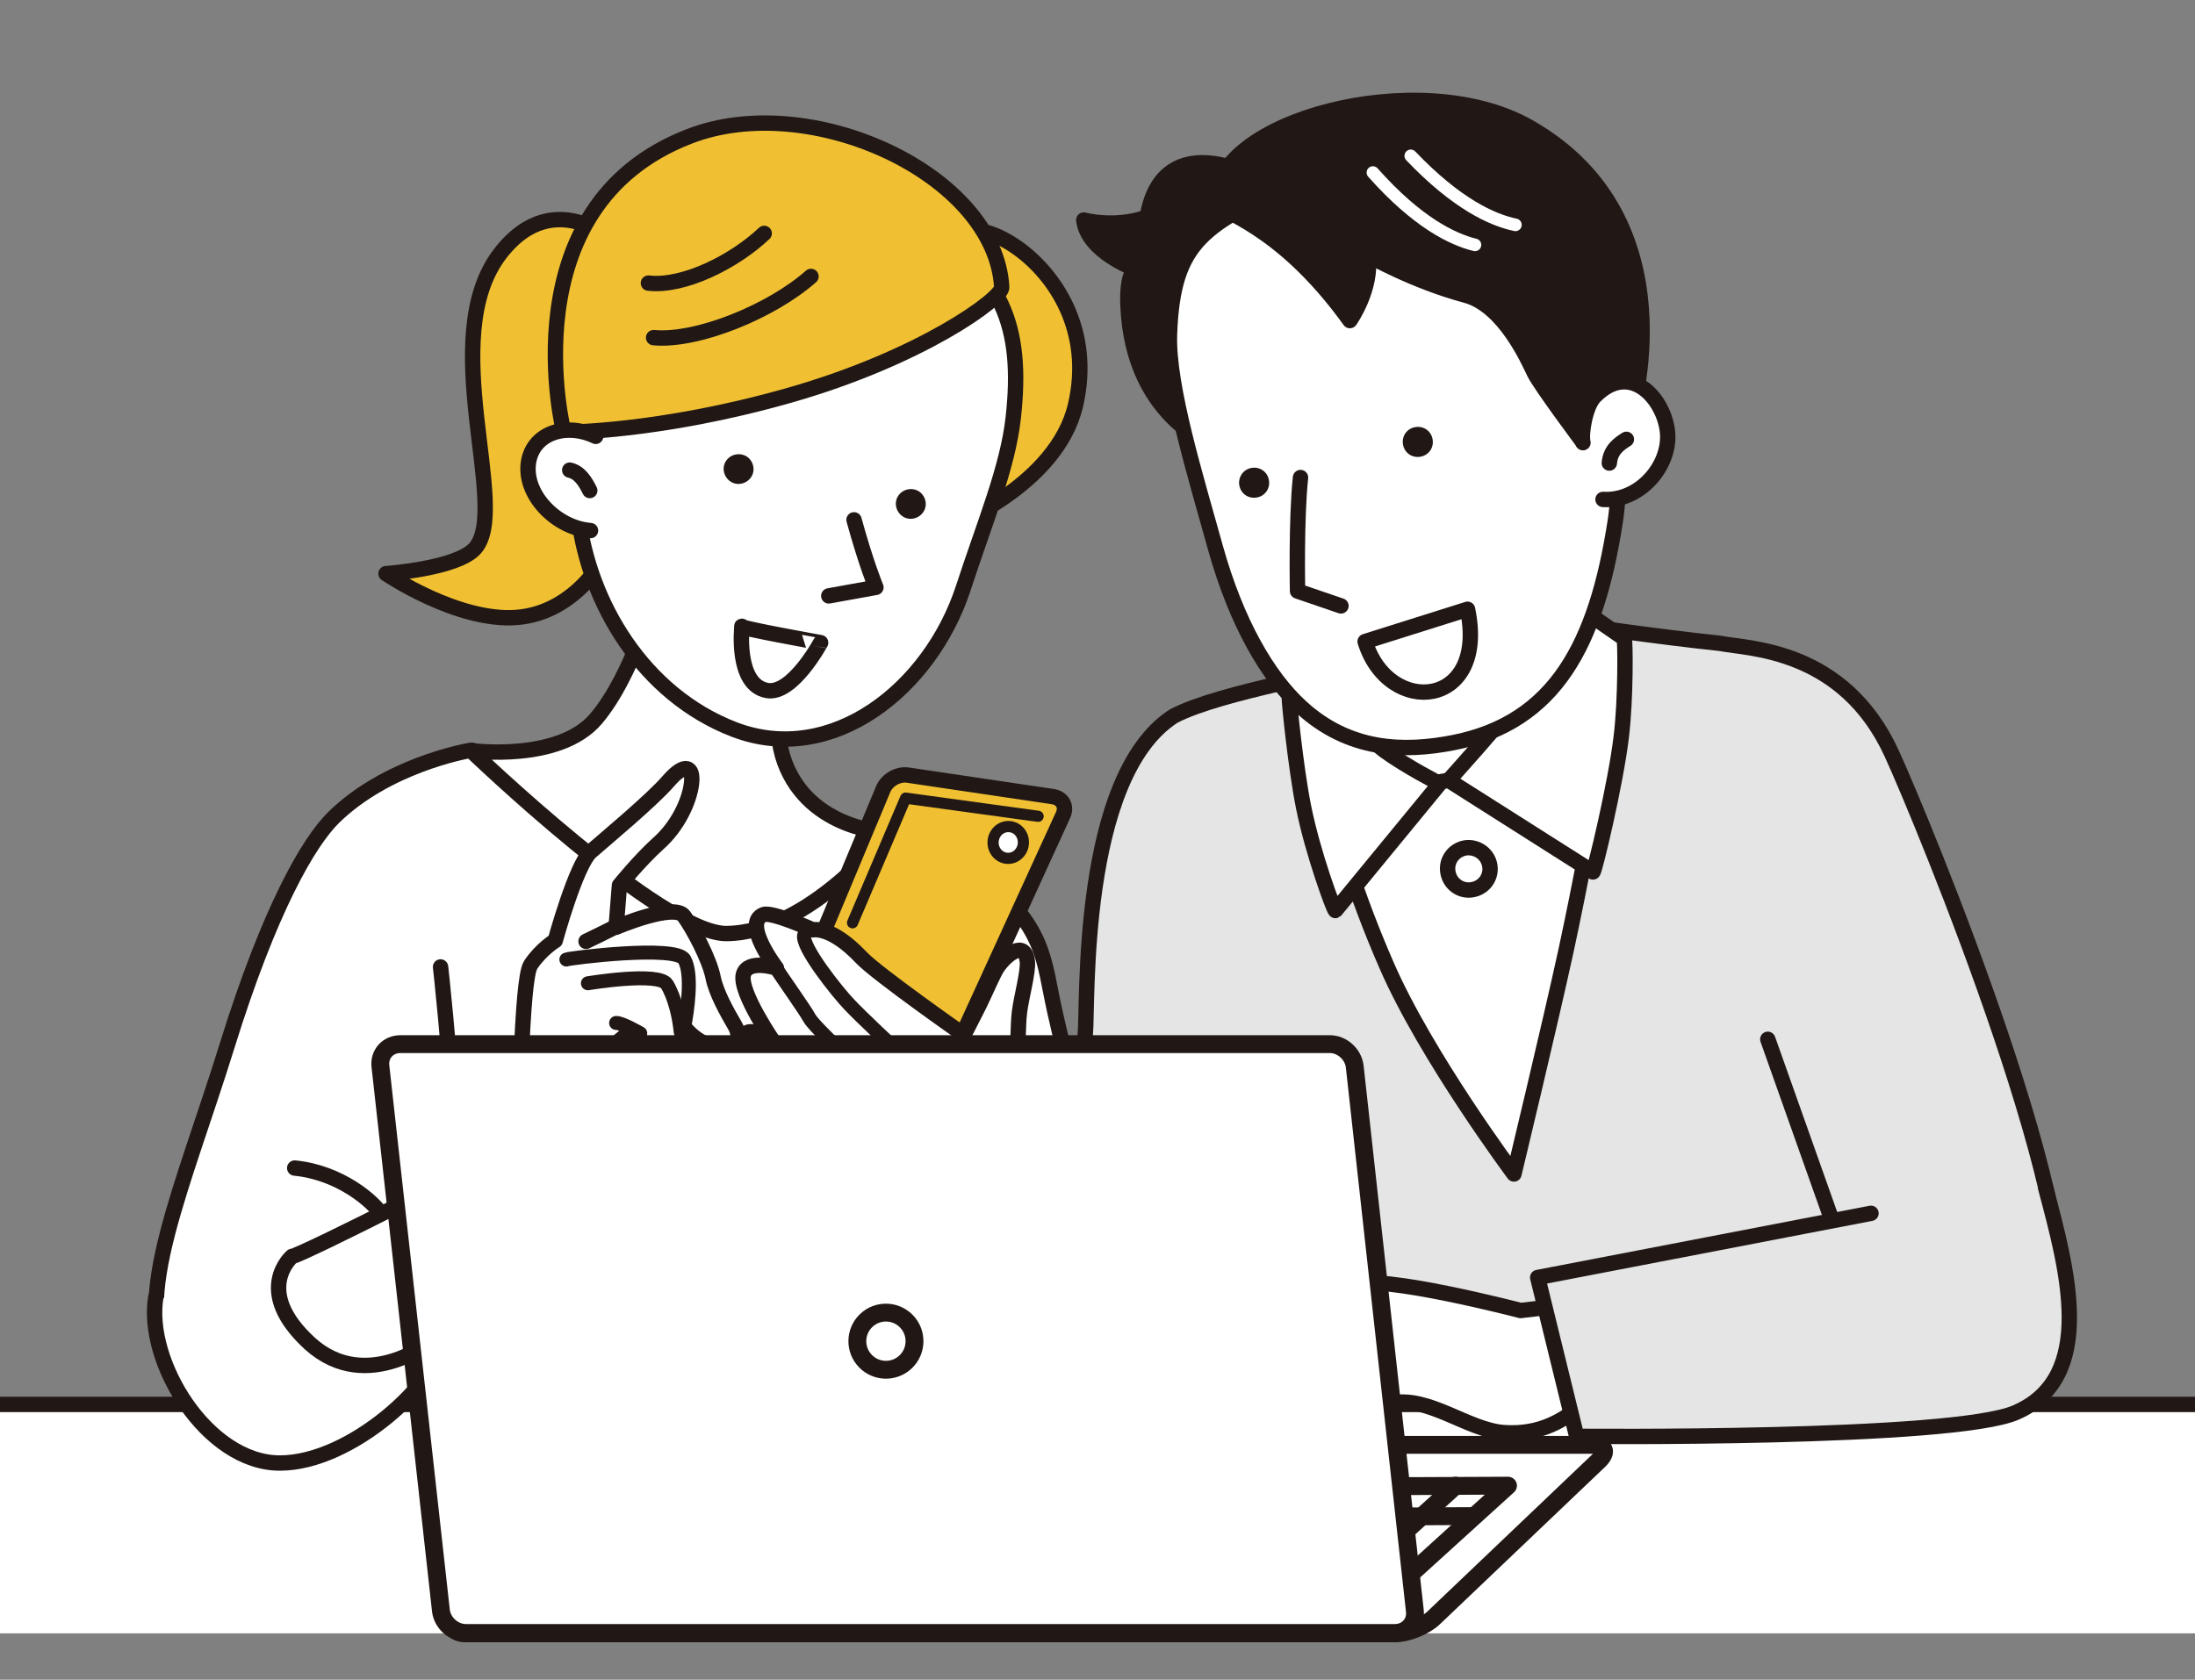 <?xml version="1.0" encoding="utf-8"?>
<!-- Generator: Adobe Illustrator 28.0.0, SVG Export Plug-In . SVG Version: 6.00 Build 0)  -->
<svg version="1.1" id="レイヤー_1" xmlns="http://www.w3.org/2000/svg" xmlns:xlink="http://www.w3.org/1999/xlink" x="0px"
	 y="0px" viewBox="0 0 591.4 452.7" style="enable-background:new 0 0 591.4 452.7;" xml:space="preserve">
<rect x="0" y="0" width="591.4" height="452.7" fill="#808080" stroke="none"/>
<style type="text/css">
	.st0{clip-path:url(#SVGID_00000170258303987987399880000000850868103107495315_);}
	.st1{fill:#E5E5E6;stroke:#211815;stroke-width:4.143;stroke-linecap:round;stroke-linejoin:round;stroke-miterlimit:10;}
	.st2{fill:#FFFFFF;stroke:#211815;stroke-width:4.143;stroke-linecap:round;stroke-linejoin:round;stroke-miterlimit:10;}
	.st3{fill:#211815;stroke:#211815;stroke-width:4.143;stroke-linecap:round;stroke-linejoin:round;stroke-miterlimit:10;}
	.st4{fill:none;stroke:#FFFFFF;stroke-width:3.389;stroke-linecap:round;stroke-linejoin:round;stroke-miterlimit:10;}
	.st5{fill:#211815;}
	.st6{fill:#F0C032;stroke:#211815;stroke-width:4.143;stroke-linecap:round;stroke-linejoin:round;stroke-miterlimit:10;}
	.st7{fill:none;stroke:#211815;stroke-width:4.143;stroke-linecap:round;stroke-linejoin:round;stroke-miterlimit:10;}
	.st8{fill:#F0C032;}
	.st9{fill:#FFFFFF;stroke:#211815;stroke-width:3.766;stroke-linecap:round;stroke-linejoin:round;stroke-miterlimit:10;}
	.st10{fill:none;stroke:#211815;stroke-width:3.013;stroke-linecap:round;stroke-linejoin:round;stroke-miterlimit:10;}
	.st11{fill:#FFFFFF;stroke:#211815;stroke-width:3.013;stroke-linecap:round;stroke-linejoin:round;stroke-miterlimit:10;}
	.st12{fill:none;stroke:#211815;stroke-width:3.389;stroke-linecap:round;stroke-linejoin:round;stroke-miterlimit:10;}
	.st13{fill:none;stroke:#211815;stroke-width:3.766;stroke-linecap:round;stroke-linejoin:round;stroke-miterlimit:10;}
	.st14{fill:#FFFFFF;}
	.st15{fill:none;stroke:#211815;stroke-width:4.812;stroke-linecap:round;stroke-linejoin:round;stroke-miterlimit:10;}
	.st16{fill:#FFFFFF;stroke:#211815;stroke-width:4.812;stroke-linecap:round;stroke-linejoin:round;stroke-miterlimit:10;}
</style>
<g>
	<g>
		<defs>
			<rect id="SVGID_1_" x="-0.1" y="12.6" width="591.5" height="427.6"/>
		</defs>
		<clipPath id="SVGID_00000180336502225782679020000011089357646548192158_">
			<use xlink:href="#SVGID_1_"  style="overflow:visible;"/>
		</clipPath>
		<g style="clip-path:url(#SVGID_00000180336502225782679020000011089357646548192158_);">
			<path class="st1" d="M509.7,203.1c-13-28.4-38.7-28.2-46.2-29.7c-17.9-1.9-39.4-5.1-39.6-5.1c-26.9,1.5-43.8,4.8-52.8,8.9
				c-9.4,4.3-41.9,9-54.9,15.8c-25.5,16.5-23,77.6-23.8,85.9c-2.1,22.6-2.1,95.9-3.4,105.1c-1.2,8.8,263.3-22.9,264.6-25.7
				C564.9,334.8,518,221.2,509.7,203.1z"/>
			<path class="st2" d="M353,190.7c0,0,3.8,31.1,20.6,69.5c10.6,24.4,34.3,56.2,34.3,56.2s9.8-40.7,14.1-60.5
				c7.7-35.8,15.7-83.8,15.7-83.8L353,190.7z"/>
			<path class="st2" d="M414.4,146.3c0,0,2.6,31,12.7,42.3c10.1,11.3-0.9,12.2-0.9,12.2s-17,6.1-35.9,9.5c-21.9,3.9-19,0.1-19,0.1
				s-7.1,3.1-1-15.2c6.1-18.3-1.2-39.2-1.2-39.2"/>
			<path class="st2" d="M390.3,210.3l38.9,24.7c0.4,0.1,6.1-23.7,7.6-36.3c1.3-10.3,1.1-26.6,0.8-26.6l-16-11.1
				c0,0-8.2,21.3-12.5,27.2C405,194.1,390.3,210.3,390.3,210.3z"/>
			<path class="st2" d="M387.9,211.2l-28.1,34.2c-0.3,0.2-6.1-15.4-8.6-28c-2.1-10.5-4-29.3-3.8-29.4l6.7-5c0,0,13.1,14.9,18.9,19.3
				C378.9,206.6,387.9,211.2,387.9,211.2z"/>
			<path class="st2" d="M401.4,233.3c0.5,3.1-1.6,6-4.8,6.5c-3.1,0.5-6-1.6-6.5-4.8c-0.5-3.1,1.6-6,4.8-6.5
				C398,228.1,400.9,230.2,401.4,233.3z"/>
			<g>
				<path class="st3" d="M309.1,58.5c-8.8,3.1-17.1,0.8-17.1,0.8c1,8.6,13.9,13.2,13.9,13.2s-2.3,0.9-2,9.6
					c1.2,31.9,25.1,38.8,25.1,38.8l6.7-74.2C335.7,46.7,313,35.2,309.1,58.5z"/>
				<path class="st2" d="M315.1,90.1c-0.5,14.1,7.2,38.8,12.4,57.6c5.6,20,14,34.6,23.1,42.9c12.9,11.8,27.6,12.2,41.2,9.5
					c27.3-5.5,38.3-26.5,43.4-59.6c2.5-16.4-0.3-44.6-8.3-61.9c-8-17.2-50.1-42.2-76.3-30.1C324.6,60.4,316,64.6,315.1,90.1z"/>
				<path class="st3" d="M439.2,112.9c0,0,17.1-53.5-27.3-78.7c-29.5-16.8-85.4-1.5-84.2,20.2c0.2,2.9,16.7,5.2,36,32
					c0,0,6.1-8.6,4.9-17.6c0,0,12.2,7,26.4,10.8c10.3,2.8,16.8,17.6,18.4,20.9c1.6,3.3,13.1,18.7,13.1,18.7l9.1-8.1"/>
				<path class="st2" d="M431.9,134.6c10,0.6,18.1-9.1,17.4-17.9c-0.7-8.8-9.8-19.8-19.6-9.9c-2.6,2.6-3.8,10.2-3.2,12.5"/>
				<path class="st2" d="M350.4,128.7c-1.2,11.2-0.8,30.6-0.8,30.6l11.7,4"/>
				<path class="st2" d="M433.6,124.8c0.3-3.6,2.7-5.2,4.6-6.4"/>
				<path class="st4" d="M380.1,42c12.4,13,22,17.3,28.2,18.6"/>
				<path class="st4" d="M369.9,46.5c11.9,13.4,21.4,18,27.5,19.5"/>
				<path class="st5" d="M378.1,120.2c0.6,2.2,2.8,3.4,5,2.8c2.2-0.6,3.4-2.8,2.8-5c-0.6-2.2-2.8-3.4-5-2.8
					C378.7,115.8,377.5,118,378.1,120.2z"/>
				<path class="st5" d="M334,131.2c0.6,2.2,2.8,3.4,5,2.8c2.2-0.6,3.4-2.8,2.8-5c-0.6-2.2-2.8-3.4-5-2.8
					C334.6,126.8,333.4,129.1,334,131.2z"/>
				<path class="st2" d="M395.4,164.2c5.6,26.8-21.3,29.2-27.6,8.7L395.4,164.2z"/>
			</g>
			<path class="st6" d="M328.2,282.8c0,0,21.4,76.5,23.3,88.9"/>
			<path class="st2" d="M98.6,429.7c0,0,13.4-51.8,13.5-55.2c0,0-13.3,9.8-29.3,9.3c-18.7-0.6-27.9-5.2-36.9-17.6
				c-10.8-15,3.5-46.4,15.3-84.4c11.5-37,22-54.9,28.7-61.5c14.2-13.9,35.2-17.8,37-18.1c1.8-0.2,11.1,6.7,16.7,9.7
				c5.5,3,23.1,17.2,45.8,21.3c43,7.8,46.5-10,46.5-10s12.9-0.4,27.6,11.7c18.5,15.3,17.5,23.5,20.7,37.7
				c6.4,28.6,13,46.1,23.1,67.6c10.1,21.5,3.9,37.1-4.3,47.9c-8.2,10.8-15.9,11.6-28.6,7.2c-25.6-8.9-37.1-38.7-37.1-38.7
				s-23.4,40.2-24,51.1c-0.6,10.9,21.1,39.3,21.1,39.3L98.6,429.7z"/>
			<path class="st6" d="M167.2,66.5c0,0-17.4-17.6-32.4,1.8c-17.7,22.9,3,68.9-6.9,79.6c-5,5.4-23.9,6.7-23.9,6.7
				s19.3,13.1,35.3,11.8c16.1-1.3,24.5-17,24.7-18.8"/>
			<path class="st6" d="M258.9,71.3c-9.4-22.1,40.1-2.2,30.9,37.8c-5,21.8-33.9,32.9-33.9,32.9L258.9,71.3z"/>
			<path class="st2" d="M176.2,160.4c0,0-5.6,21.5-15.6,33.3c-10,11.8-33.7,8.6-33.7,8.6s51.4,49.4,68.8,49.3
				c22.6-0.2,43.5-27.2,43.5-27.2s-21-0.6-27.8-19c-6.8-18.5,8.8-45.3,8.8-45.3"/>
			<path class="st2" d="M273,112.6c-1.5,13.5-7.7,28.2-13.5,46c-8.9,27.1-35.4,48.1-61.7,38c-24.4-9.4-39.2-34-42-57.8
				c-1.9-15.8,2.8-44,12.8-59.3c10-15.3,52.9-31.6,77.6-19.2C270.5,72.6,275.7,88.3,273,112.6z"/>
			<path class="st6" d="M269.9,77.4c0.2,3-21.7,19-57.1,29.1c-35.4,10.1-60.9,10-60.9,10s-15.3-60.7,33.7-79.7
				C218.2,24,268.1,46.9,269.9,77.4z"/>
			<path class="st5" d="M195.7,124.1c-1.3,1.8-0.8,4.3,1,5.6c1.8,1.3,4.3,0.8,5.6-1c1.3-1.8,0.8-4.3-1-5.6
				C199.5,121.9,197,122.3,195.7,124.1z"/>
			<path class="st5" d="M242.1,133.5c-1.3,1.8-0.8,4.3,1,5.6c1.8,1.3,4.3,0.8,5.6-1c1.3-1.8,0.8-4.3-1-5.6
				C245.9,131.3,243.4,131.7,242.1,133.5z"/>
			<path class="st7" d="M218.5,74.5c-10.6,9.4-30.6,17.6-42.4,16.5"/>
			<path class="st7" d="M205.9,62.9c-7.9,7.5-21.6,14.5-31.2,13.4"/>
			<path class="st2" d="M230.1,140.1c3.3,12,5.9,18.2,5.9,18.2l-12.7,2.3"/>
			<path class="st2" d="M199.9,168.8c0,0-1.8,15.8,6.8,17.3c6.8,1.2,14.4-12.9,14.4-12.9S198.2,169.1,199.9,168.8z"/>
			<path class="st2" d="M160.5,117.6c-8.4-4-17.5-0.6-18.2,7.8c-0.7,8.4,7.8,16.9,16.8,17.6"/>
			<path class="st7" d="M119.1,361.5c9.1-17.5-0.4-100.9-0.4-100.9"/>
			<path class="st2" d="M153.5,126.7c2.7,0.6,4.2,3.1,5.4,5.5"/>
			<path class="st2" d="M79.4,314.8c12.3,1.2,21.2,9.1,23.4,12.5"/>
			<rect x="-164.7" y="378.5" class="st2" width="898.7" height="187.9"/>
			<path class="st2" d="M237.8,355.6c2.3,6.8,14.9,40.2,48.7,36.4c33.8-3.8,24.1-41.1,23.4-44.2c-0.7-3.2-4.2-10.4-4.2-10.4"/>
			<g>
				<g>
					<path class="st8" d="M238,212.6c1-2.4,4-4.1,6.6-3.7l39.1,5.8c2.6,0.4,3.8,2.7,2.7,5l-33.4,73c-1.1,2.4-4.1,4.1-6.7,3.7
						l-36.4-4.6c-2.6-0.3-3.9-2.6-2.9-5L238,212.6z"/>
					<path class="st7" d="M238,212.6c1-2.4,4-4.1,6.6-3.7l39.1,5.8c2.6,0.4,3.8,2.7,2.7,5l-33.4,73c-1.1,2.4-4.1,4.1-6.7,3.7
						l-36.4-4.6c-2.6-0.3-3.9-2.6-2.9-5L238,212.6z"/>
				</g>
				<path class="st2" d="M288.6,339.5c0,0-20.6-28.3-19.4-33.9c1.2-5.6,2-10.2,3.9-16.8c1.6-5.8,1-11.6,1.6-16.2
					c0.5-3.9,2.4-10.8,2.1-13.5c-0.7-5.9-5.7-1.8-8,1.5c-1.1,1.6-3,6.2-5,10.3c-2.3,4.6-4.1,8-4.1,8s-23.3-16.3-27.6-20.8
					c-8.2-8.7-13.1-7.5-13.1-7.5s-11.1-5-13.3-4.1c-5.8,2.3,3.5,14.4,3.5,14.4s-7.7-2.5-8.9,1.7c-1.3,4.7,8.6,18.9,8.6,18.9
					s-8.7-7.3-8.6-0.6c0.1,6.7,11.2,20.6,20.2,29c9,8.4,19.5,14.3,23.7,19.7c4.1,5.3,6.2,31.7,8.5,32.8c3,1.5,11.1,12,27.4,5.6
					C294.9,362.3,290.9,346.2,288.6,339.5z"/>
				<path class="st9" d="M216.7,251.9c-1.1,3,9.1,15.7,12.2,18.9c3.1,3.3,12.3,11.9,12.3,11.9"/>
				<path class="st9" d="M209.1,260.9c0.9,1.6,7.7,11.1,9,13.5c1.3,2.4,13.3,13.5,15.4,15.1"/>
				<path class="st9" d="M208.9,281.5c2.3,1.9,14.1,14.6,16.5,16.5"/>
				<polyline class="st10" points="229.7,248.7 244,215.1 279.7,220 				"/>
				<path class="st11" d="M275.7,227.6c-0.3,2.3-2.3,4-4.6,3.7c-2.2-0.3-3.8-2.4-3.5-4.8c0.3-2.3,2.3-4,4.6-3.7
					S276,225.3,275.7,227.6z"/>
			</g>
			<path class="st2" d="M42,349.5c-3,17.4,13.8,44.8,33.4,44.8c19.5,0,43-22.3,43.7-32.8"/>
			<g>
				<path class="st2" d="M426.5,378.4c-4.9,4.2-11.4,8.4-21.3,7.7c-9.8-0.7-20.4-10.1-30.5-7.9c-8.5,1.9-18.5,5.3-25.7,7.4
					c-13.7,4-26,0.6-28.5-5.6c-2-5.1,2-12.4,12.1-19c10.8-7,28-13.3,31.9-14.8c7.7-2.8,45.2,7,45.2,7l28.7-3.4l6.3,30.8L426.5,378.4
					z"/>
				<path class="st12" d="M332.5,384.4c1.4-2.3,18.8-11.3,22.9-12.7c4.7-1.6,12.8-4.6,12.8-4.6"/>
				<path class="st12" d="M324.5,382.1c0-0.7,12.9-10.8,15.7-12.4c2.8-1.6,20.4-8.2,22.3-8.7"/>
				<path class="st12" d="M356.9,356.1c-2.1,0.5-17.5,6.7-17.5,6.7s-15.5,9.7-17.4,11.3"/>
			</g>
			<path class="st1" d="M504.1,327l-89.8,17.3l10.5,42.8c0,0,101.2,1,118.3-6.4c22-9.5,13.8-38.9,8.1-60.4"/>
			<g>
				<path class="st2" d="M78.7,338.6c2,0,57.6-28,59.7-30.7c2.1-2.8,1.8-43.7,4.6-47.9c2.8-4.2,6.6-6.5,6.6-6.5s5.6-20.5,9.6-24
					c4-3.5,16.4-13.8,20.9-19c4.5-5.2,6.8-3.9,6.2,0.8c-0.6,4.7-3.7,11.4-8.9,16c-5.1,4.6-10.5,11.3-10.5,11.3l-0.9,11.3
					c0,0,15.7-6.7,18.3-3c2.6,3.6,6.8,11.6,7.8,16.4c0.8,4.2,3.8,9.5,5.9,13.1c1.8,3.1,1.1,7.2-4.8,6c-5.9-1.3-8.9-5.7-8.9-5.7
					s-0.4,4.7-4.1,9.6c-3.6,4.8-4.3,6-4.3,6s-2.2,12.1-9.9,21c-7.7,8.9-35.7,38.6-48.5,47.3c0,0-18.4,15.6-34,1.5
					C67.9,347.8,78.7,338.6,78.7,338.6z"/>
				<path class="st13" d="M152.6,258.6c0.8-0.4,29.6-4,31.8,0c2.3,4.1,0.7,14.2,0,17.9"/>
				<path class="st13" d="M158.4,265c0,0,19.2-3.2,21.3,0.3c2.1,3.5,3.3,8.7,3.7,12.8"/>
				<line class="st13" x1="163.3" y1="283.2" x2="169.3" y2="278.2"/>
				<path class="st13" d="M166,275.7c1.5-0.1,6.5,2.8,6.5,2.8s-7.4,8.4-3,12c4.3,3.6,8.2-0.7,8.2-0.7"/>
				<path class="st13" d="M165.5,287.8c1.7,0.2,2.3,9.9,1,15.5"/>
				<path class="st7" d="M157.9,253.7c0,0,6.9-3.3,8.8-4.4"/>
			</g>
			<path class="st2" d="M476.3,280.1c0,0,16.9,47.7,17.3,48.8"/>
			<path class="st7" d="M240.3,331.4c0.5,3.8,1,18.4-4,26.7"/>
		</g>
	</g>
	<g>
		<g>
			<path class="st14" d="M386.3,436c-2.4,2.3-7.1,4.2-10.4,4.2H125.5c-3.3,0-4.1-1.9-1.7-4.2l44.5-42.4c2.4-2.3,7.1-4.2,10.4-4.2
				h250.4c3.3,0,4.1,1.9,1.7,4.2L386.3,436z"/>
			<path class="st15" d="M386.3,436c-2.4,2.3-7.1,4.2-10.4,4.2H125.5c-3.3,0-4.1-1.9-1.7-4.2l44.5-42.4c2.4-2.3,7.1-4.2,10.4-4.2
				h250.4c3.3,0,4.1,1.9,1.7,4.2L386.3,436z"/>
		</g>
		<polygon class="st15" points="364,438.8 130.7,439.9 173,401.4 406.3,400.4 		"/>
		<line class="st15" x1="163.1" y1="409.7" x2="396.5" y2="408.6"/>
		<line class="st15" x1="392.2" y1="400.4" x2="349.9" y2="438.8"/>
		<g>
			<g>
				<path class="st14" d="M381.2,434.1c0.4,3.3-2,6-5.4,6H125.5c-3.3,0-6.3-2.7-6.7-6l-16.3-146.7c-0.4-3.3,2-6,5.4-6h250.4
					c3.3,0,6.3,2.7,6.7,6L381.2,434.1z"/>
				<path class="st15" d="M381.2,434.1c0.4,3.3-2,6-5.4,6H125.5c-3.3,0-6.3-2.7-6.7-6l-16.3-146.7c-0.4-3.3,2-6,5.4-6h250.4
					c3.3,0,6.3,2.7,6.7,6L381.2,434.1z"/>
			</g>
			
				<ellipse transform="matrix(0.723 -0.691 0.691 0.723 -183.473 265.255)" class="st16" cx="238.7" cy="361.2" rx="7.7" ry="7.7"/>
		</g>
	</g>
</g>
</svg>
